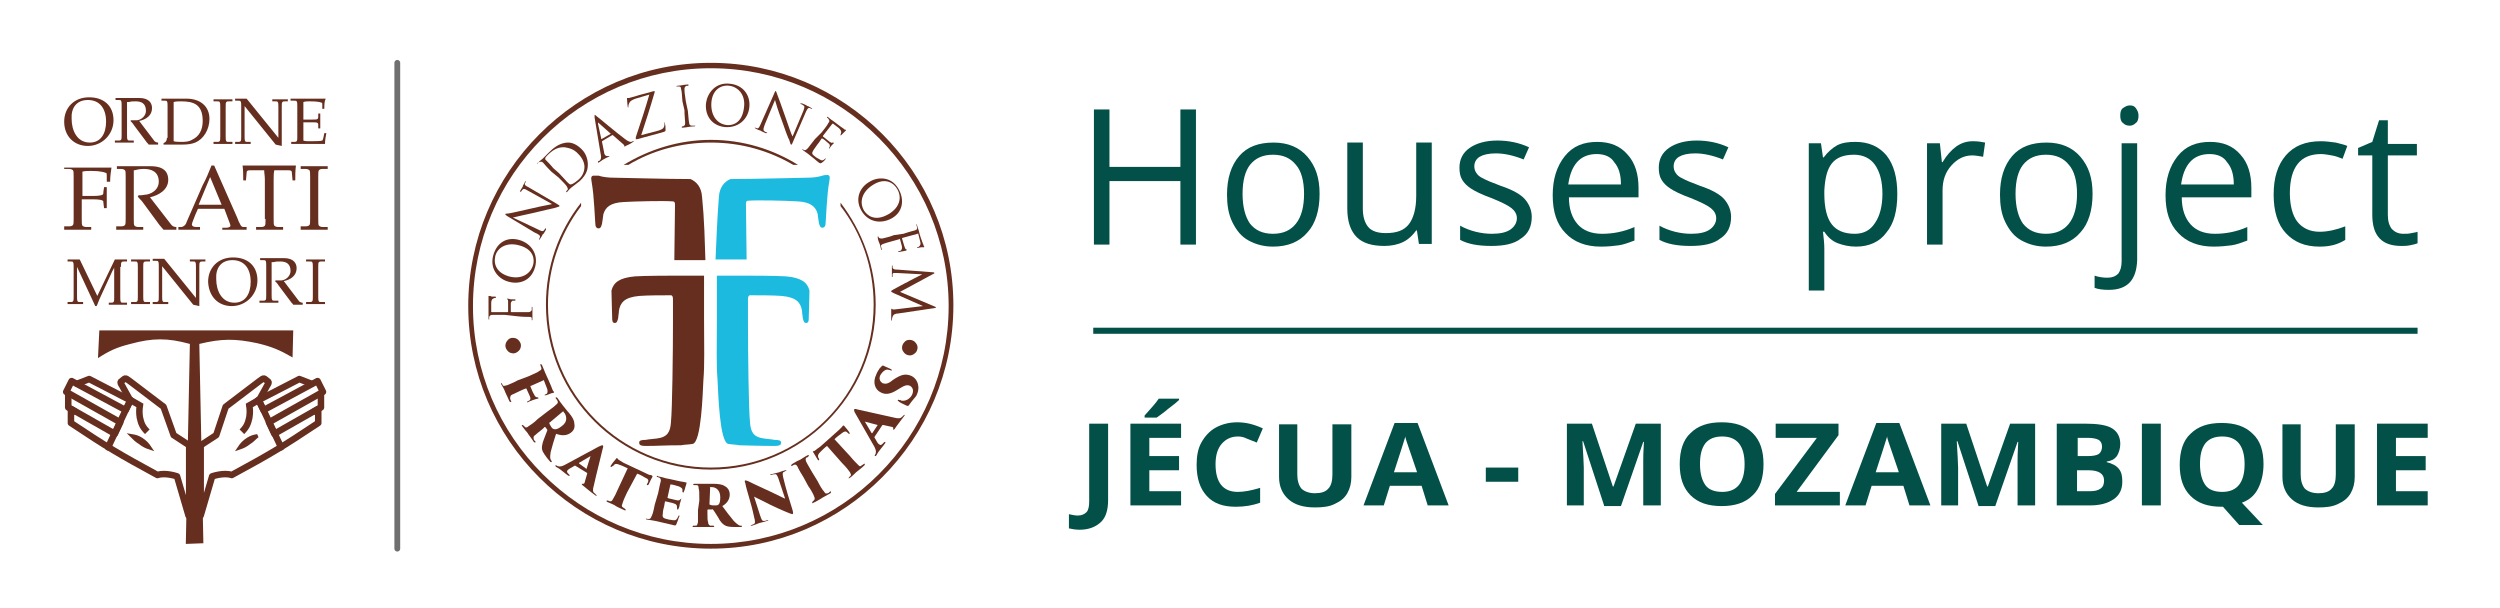 <?xml version="1.0" encoding="UTF-8"?>
<!-- Generator: Adobe Illustrator 28.3.0, SVG Export Plug-In . SVG Version: 6.00 Build 0)  -->
<svg xmlns="http://www.w3.org/2000/svg" xmlns:xlink="http://www.w3.org/1999/xlink" version="1.1" id="Livello_1" x="0px" y="0px" viewBox="0 0 370 90" style="enable-background:new 0 0 370 90;" xml:space="preserve">
<style type="text/css">
	.st0{fill:#025048;}
	.st1{fill:#652E1E;}
	.st2{fill:#1DBADF;}
	.st3{fill:none;stroke:#706F6F;stroke-width:0.858;stroke-linecap:round;stroke-linejoin:round;}
	.st4{fill:none;stroke:#652E1E;stroke-width:0.964;stroke-linecap:round;stroke-linejoin:round;stroke-miterlimit:3.864;}
	.st5{fill:none;stroke:#652E1E;stroke-width:0.964;stroke-miterlimit:3.864;}
	.st6{fill:none;stroke:#652E1E;stroke-width:0.512;stroke-miterlimit:3.864;}
</style>
<g>
	<g>
		<rect x="161.8" y="48.5" class="st0" width="196" height="0.9"></rect>
	</g>
	<g>
		<path class="st0" d="M177,36.2h-2.3v-9.4h-10.5v9.4h-2.3v-20h2.3v8.5h10.5v-8.5h2.3V36.2z"></path>
		<path class="st0" d="M195.3,28.7c0,2.4-0.6,4.4-1.8,5.7c-1.2,1.4-2.9,2.1-5.1,2.1c-1.3,0-2.5-0.3-3.6-0.9s-1.8-1.5-2.4-2.7    s-0.8-2.6-0.8-4.1c0-2.4,0.6-4.3,1.8-5.7c1.2-1.4,2.9-2,5.1-2c2.1,0,3.8,0.7,5,2.1S195.3,26.3,195.3,28.7z M183.9,28.7    c0,1.9,0.4,3.4,1.1,4.4c0.8,1,1.9,1.5,3.4,1.5s2.6-0.5,3.4-1.5s1.2-2.5,1.2-4.4c0-1.9-0.4-3.4-1.2-4.3c-0.8-1-1.9-1.5-3.4-1.5    c-1.5,0-2.6,0.5-3.4,1.5C184.3,25.3,183.9,26.7,183.9,28.7z"></path>
		<path class="st0" d="M201.7,21.2v9.7c0,1.2,0.3,2.1,0.8,2.7s1.4,0.9,2.6,0.9c1.6,0,2.7-0.4,3.4-1.3c0.7-0.9,1.1-2.3,1.1-4.2v-7.9    h2.3v15h-1.9l-0.3-2h-0.1c-0.5,0.7-1.1,1.3-1.9,1.7s-1.8,0.6-2.8,0.6c-1.8,0-3.2-0.4-4.1-1.3c-0.9-0.9-1.4-2.3-1.4-4.2v-9.8H201.7    z"></path>
		<path class="st0" d="M226.7,32.1c0,1.4-0.5,2.5-1.6,3.2c-1,0.8-2.5,1.1-4.4,1.1c-2,0-3.5-0.3-4.6-0.9v-2.1    c0.7,0.4,1.5,0.7,2.3,0.9c0.8,0.2,1.6,0.3,2.4,0.3c1.2,0,2.1-0.2,2.7-0.6c0.6-0.4,1-1,1-1.7c0-0.6-0.3-1.1-0.8-1.5    c-0.5-0.4-1.5-0.9-3-1.5c-1.4-0.5-2.4-1-3-1.4c-0.6-0.4-1-0.8-1.3-1.3s-0.4-1.1-0.4-1.8c0-1.2,0.5-2.2,1.5-2.9    c1-0.7,2.4-1.1,4.1-1.1c1.6,0,3.2,0.3,4.7,1l-0.8,1.8c-1.5-0.6-2.9-0.9-4.1-0.9c-1.1,0-1.9,0.2-2.4,0.5c-0.5,0.3-0.8,0.8-0.8,1.4    c0,0.4,0.1,0.7,0.3,1c0.2,0.3,0.5,0.6,1,0.8c0.5,0.3,1.3,0.6,2.6,1.1c1.8,0.6,3,1.3,3.6,2S226.7,31.1,226.7,32.1z"></path>
		<path class="st0" d="M236.9,36.5c-2.2,0-4-0.7-5.2-2c-1.3-1.3-1.9-3.2-1.9-5.6c0-2.4,0.6-4.3,1.8-5.8s2.8-2.1,4.8-2.1    c1.9,0,3.4,0.6,4.5,1.9c1.1,1.2,1.6,2.9,1.6,4.9v1.4h-10.3c0,1.8,0.5,3.1,1.3,4c0.8,0.9,2,1.4,3.6,1.4c1.6,0,3.2-0.3,4.8-1v2    c-0.8,0.3-1.6,0.6-2.3,0.7S238,36.5,236.9,36.5z M236.3,22.8c-1.2,0-2.2,0.4-2.9,1.2c-0.7,0.8-1.1,1.9-1.3,3.3h7.8    c0-1.4-0.3-2.5-1-3.3C238.4,23.2,237.5,22.8,236.3,22.8z"></path>
		<path class="st0" d="M256.2,32.1c0,1.4-0.5,2.5-1.6,3.2c-1,0.8-2.5,1.1-4.4,1.1c-2,0-3.5-0.3-4.6-0.9v-2.1    c0.7,0.4,1.5,0.7,2.3,0.9c0.8,0.2,1.6,0.3,2.4,0.3c1.2,0,2.1-0.2,2.7-0.6c0.6-0.4,1-1,1-1.7c0-0.6-0.3-1.1-0.8-1.5    c-0.5-0.4-1.5-0.9-3-1.5c-1.4-0.5-2.4-1-3-1.4c-0.6-0.4-1-0.8-1.3-1.3s-0.4-1.1-0.4-1.8c0-1.2,0.5-2.2,1.5-2.9    c1-0.7,2.4-1.1,4.1-1.1c1.6,0,3.2,0.3,4.7,1l-0.8,1.8c-1.5-0.6-2.9-0.9-4.1-0.9c-1.1,0-1.9,0.2-2.4,0.5c-0.5,0.3-0.8,0.8-0.8,1.4    c0,0.4,0.1,0.7,0.3,1c0.2,0.3,0.5,0.6,1,0.8c0.5,0.3,1.3,0.6,2.6,1.1c1.8,0.6,3,1.3,3.6,2S256.2,31.1,256.2,32.1z"></path>
		<path class="st0" d="M274.7,36.5c-1,0-1.9-0.2-2.7-0.5s-1.5-0.9-2-1.7h-0.2c0.1,0.9,0.2,1.7,0.2,2.5v6.2h-2.3V21.2h1.8l0.3,2.1    h0.1c0.6-0.8,1.3-1.4,2-1.8c0.8-0.4,1.7-0.5,2.7-0.5c2,0,3.5,0.7,4.6,2c1.1,1.4,1.6,3.3,1.6,5.7c0,2.5-0.5,4.4-1.6,5.7    C278.2,35.8,276.6,36.5,274.7,36.5z M274.4,22.9c-1.5,0-2.6,0.4-3.3,1.3s-1,2.2-1.1,4v0.5c0,2.1,0.4,3.6,1.1,4.5    c0.7,0.9,1.8,1.4,3.4,1.4c1.3,0,2.3-0.5,3-1.6c0.7-1,1.1-2.5,1.1-4.3c0-1.9-0.4-3.3-1.1-4.3S275.7,22.9,274.4,22.9z"></path>
		<path class="st0" d="M292,20.9c0.7,0,1.3,0.1,1.8,0.2l-0.3,2.1c-0.6-0.1-1.2-0.2-1.6-0.2c-1.2,0-2.2,0.5-3.1,1.5s-1.3,2.2-1.3,3.7    v8h-2.3v-15h1.9l0.3,2.8h0.1c0.6-1,1.2-1.7,2-2.3C290.2,21.2,291,20.9,292,20.9z"></path>
		<path class="st0" d="M309.7,28.7c0,2.4-0.6,4.4-1.8,5.7c-1.2,1.4-2.9,2.1-5.1,2.1c-1.3,0-2.5-0.3-3.6-0.9s-1.8-1.5-2.4-2.7    s-0.8-2.6-0.8-4.1c0-2.4,0.6-4.3,1.8-5.7c1.2-1.4,2.9-2,5.1-2c2.1,0,3.8,0.7,5,2.1S309.7,26.3,309.7,28.7z M298.3,28.7    c0,1.9,0.4,3.4,1.1,4.4c0.8,1,1.9,1.5,3.4,1.5s2.6-0.5,3.4-1.5s1.2-2.5,1.2-4.4c0-1.9-0.4-3.4-1.2-4.3c-0.8-1-1.9-1.5-3.4-1.5    c-1.5,0-2.6,0.5-3.4,1.5C298.7,25.3,298.3,26.7,298.3,28.7z"></path>
		<path class="st0" d="M312.1,42.9c-0.9,0-1.6-0.1-2.1-0.3v-1.8c0.6,0.2,1.2,0.3,1.9,0.3c0.7,0,1.2-0.2,1.6-0.6    c0.3-0.4,0.5-1,0.5-1.8V21.2h2.3v17.3C316.2,41.4,314.9,42.9,312.1,42.9z M313.8,17.1c0-0.5,0.1-0.9,0.4-1.1    c0.3-0.2,0.6-0.4,1-0.4c0.4,0,0.7,0.1,0.9,0.4s0.4,0.6,0.4,1.1c0,0.5-0.1,0.9-0.4,1.1c-0.3,0.3-0.6,0.4-0.9,0.4    c-0.4,0-0.7-0.1-1-0.4C313.9,18,313.8,17.6,313.8,17.1z"></path>
		<path class="st0" d="M327.6,36.5c-2.2,0-4-0.7-5.2-2c-1.3-1.3-1.9-3.2-1.9-5.6c0-2.4,0.6-4.3,1.8-5.8s2.8-2.1,4.8-2.1    c1.9,0,3.4,0.6,4.5,1.9c1.1,1.2,1.6,2.9,1.6,4.9v1.4h-10.3c0,1.8,0.5,3.1,1.3,4c0.8,0.9,2,1.4,3.6,1.4c1.6,0,3.2-0.3,4.8-1v2    c-0.8,0.3-1.6,0.6-2.3,0.7S328.6,36.5,327.6,36.5z M327,22.8c-1.2,0-2.2,0.4-2.9,1.2c-0.7,0.8-1.1,1.9-1.3,3.3h7.8    c0-1.4-0.3-2.5-1-3.3C329.1,23.2,328.2,22.8,327,22.8z"></path>
		<path class="st0" d="M343.3,36.5c-2.2,0-3.8-0.7-5-2c-1.2-1.3-1.8-3.2-1.8-5.7c0-2.5,0.6-4.4,1.8-5.8s2.9-2.1,5.2-2.1    c0.7,0,1.4,0.1,2.2,0.2c0.7,0.2,1.3,0.3,1.7,0.5l-0.7,1.9c-0.5-0.2-1-0.4-1.6-0.5c-0.6-0.1-1.1-0.2-1.6-0.2c-3,0-4.6,1.9-4.6,5.8    c0,1.8,0.4,3.3,1.1,4.2s1.8,1.5,3.3,1.5c1.2,0,2.5-0.3,3.8-0.8v2C346,36.2,344.8,36.5,343.3,36.5z"></path>
		<path class="st0" d="M355.7,34.6c0.4,0,0.8,0,1.2-0.1c0.4-0.1,0.7-0.1,0.9-0.2V36c-0.2,0.1-0.6,0.2-1.1,0.3    c-0.5,0.1-0.9,0.1-1.3,0.1c-2.9,0-4.3-1.5-4.3-4.6V23h-2.1v-1.1l2.1-0.9l1-3.2h1.3v3.5h4.3V23h-4.3v8.8c0,0.9,0.2,1.6,0.6,2.1    C354.4,34.3,354.9,34.6,355.7,34.6z"></path>
	</g>
	<g>
		<path class="st0" d="M159.8,78.4c-0.6,0-1.2-0.1-1.6-0.2v-2.1c0.5,0.1,0.9,0.2,1.3,0.2c0.6,0,1-0.2,1.3-0.5s0.4-0.9,0.4-1.6V62.7    h2.8V74c0,1.4-0.3,2.5-1,3.2C162.2,78,161.1,78.4,159.8,78.4z"></path>
		<path class="st0" d="M174.8,74.8h-7.5V62.7h7.5v2.1h-4.7v2.7h4.4v2.1h-4.4v3.1h4.7V74.8z M169.4,61.7v-0.2c1-1.1,1.7-1.9,2.1-2.5    h3v0.2c-0.3,0.3-0.8,0.7-1.6,1.3c-0.7,0.6-1.3,1-1.7,1.3H169.4z"></path>
		<path class="st0" d="M183.2,64.6c-1,0-1.8,0.4-2.4,1.1s-0.9,1.7-0.9,3c0,2.7,1.1,4.1,3.3,4.1c0.9,0,2-0.2,3.3-0.6v2.2    c-1.1,0.4-2.3,0.6-3.6,0.6c-1.9,0-3.3-0.5-4.3-1.6c-1-1.1-1.5-2.6-1.5-4.6c0-1.3,0.2-2.4,0.7-3.3s1.2-1.7,2.1-2.2    c0.9-0.5,2-0.8,3.2-0.8c1.3,0,2.5,0.3,3.8,0.9l-0.9,2.1c-0.5-0.2-1-0.4-1.5-0.6C184.1,64.7,183.7,64.6,183.2,64.6z"></path>
		<path class="st0" d="M200,62.7v7.9c0,0.9-0.2,1.7-0.6,2.4s-1,1.2-1.9,1.6c-0.8,0.4-1.8,0.5-2.9,0.5c-1.7,0-3-0.4-3.9-1.2    s-1.4-1.9-1.4-3.3v-7.8h2.7v7.4c0,0.9,0.2,1.6,0.6,2.1c0.4,0.4,1.1,0.7,2,0.7c0.9,0,1.6-0.2,2-0.7c0.4-0.4,0.6-1.1,0.6-2.1v-7.4    H200z"></path>
		<path class="st0" d="M211.3,74.8l-0.9-2.9h-4.7l-0.9,2.9h-3l4.6-12.2h3.4l4.6,12.2H211.3z M209.7,69.8c-0.9-2.6-1.4-4.1-1.5-4.4    c-0.1-0.3-0.2-0.6-0.2-0.8c-0.2,0.7-0.8,2.5-1.7,5.3H209.7z"></path>
		<path class="st0" d="M219.9,71.3v-2.1h4.8v2.1H219.9z"></path>
		<path class="st0" d="M237.4,74.8l-3.1-9.5h-0.1c0.1,1.9,0.2,3.2,0.2,3.9v5.6h-2.5V62.7h3.7l3.1,9.3h0.1l3.3-9.3h3.7v12.1h-2.6    v-5.7c0-0.3,0-0.6,0-0.9c0-0.4,0-1.3,0.1-2.8h-0.1l-3.3,9.5H237.4z"></path>
		<path class="st0" d="M261,68.7c0,2-0.5,3.6-1.6,4.6c-1.1,1.1-2.6,1.6-4.6,1.6c-2,0-3.5-0.5-4.6-1.6c-1.1-1.1-1.6-2.6-1.6-4.6    c0-2,0.5-3.6,1.6-4.6c1.1-1.1,2.6-1.6,4.6-1.6c2,0,3.5,0.5,4.6,1.6C260.5,65.2,261,66.7,261,68.7z M251.6,68.7    c0,1.4,0.3,2.4,0.8,3.1s1.4,1,2.5,1c2.2,0,3.3-1.4,3.3-4.1c0-2.7-1.1-4.1-3.3-4.1c-1.1,0-1.9,0.3-2.5,1    C251.8,66.4,251.6,67.4,251.6,68.7z"></path>
		<path class="st0" d="M272.4,74.8h-9.7v-1.7l6.2-8.3h-6.1v-2.1h9.3v1.7l-6.2,8.4h6.4V74.8z"></path>
		<path class="st0" d="M282.6,74.8l-0.9-2.9h-4.7l-0.9,2.9h-3l4.6-12.2h3.4l4.6,12.2H282.6z M281,69.8c-0.9-2.6-1.4-4.1-1.5-4.4    c-0.1-0.3-0.2-0.6-0.2-0.8c-0.2,0.7-0.8,2.5-1.7,5.3H281z"></path>
		<path class="st0" d="M292.8,74.8l-3.1-9.5h-0.1c0.1,1.9,0.2,3.2,0.2,3.9v5.6h-2.5V62.7h3.7l3.1,9.3h0.1l3.3-9.3h3.7v12.1h-2.6    v-5.7c0-0.3,0-0.6,0-0.9c0-0.4,0-1.3,0.1-2.8h-0.1l-3.3,9.5H292.8z"></path>
		<path class="st0" d="M304.6,62.7h4c1.8,0,3.2,0.2,4,0.7c0.8,0.5,1.2,1.3,1.2,2.3c0,0.7-0.2,1.3-0.5,1.8c-0.4,0.5-0.8,0.7-1.5,0.8    v0.1c0.8,0.2,1.4,0.5,1.8,1s0.5,1.1,0.5,1.9c0,1.1-0.4,2-1.3,2.6s-2,0.9-3.5,0.9h-4.9V62.7z M307.4,67.5h1.6    c0.7,0,1.3-0.1,1.6-0.3c0.3-0.2,0.5-0.6,0.5-1.1c0-0.5-0.2-0.8-0.5-1c-0.4-0.2-0.9-0.3-1.7-0.3h-1.4V67.5z M307.4,69.5v3.2h1.8    c0.8,0,1.3-0.1,1.7-0.4c0.4-0.3,0.5-0.7,0.5-1.2c0-1-0.8-1.5-2.3-1.5H307.4z"></path>
		<path class="st0" d="M317,74.8V62.7h2.8v12.1H317z"></path>
		<path class="st0" d="M335,68.7c0,1.4-0.3,2.6-0.8,3.6c-0.5,1-1.3,1.7-2.4,2.1l3.1,3.3h-3.5l-2.4-2.7h-0.2c-2,0-3.5-0.5-4.6-1.6    c-1.1-1.1-1.6-2.6-1.6-4.6c0-2,0.5-3.6,1.6-4.6c1.1-1.1,2.6-1.6,4.6-1.6c2,0,3.5,0.5,4.6,1.6C334.5,65.2,335,66.7,335,68.7z     M325.6,68.7c0,1.4,0.3,2.4,0.8,3.1s1.4,1,2.5,1c2.2,0,3.3-1.4,3.3-4.1c0-2.7-1.1-4.1-3.3-4.1c-1.1,0-1.9,0.3-2.5,1    C325.8,66.4,325.6,67.4,325.6,68.7z"></path>
		<path class="st0" d="M348.5,62.7v7.9c0,0.9-0.2,1.7-0.6,2.4s-1,1.2-1.9,1.6c-0.8,0.4-1.8,0.5-2.9,0.5c-1.7,0-3-0.4-3.9-1.2    s-1.4-1.9-1.4-3.3v-7.8h2.7v7.4c0,0.9,0.2,1.6,0.6,2.1c0.4,0.4,1.1,0.7,2,0.7c0.9,0,1.6-0.2,2-0.7c0.4-0.4,0.6-1.1,0.6-2.1v-7.4    H348.5z"></path>
		<path class="st0" d="M359.3,74.8h-7.5V62.7h7.5v2.1h-4.7v2.7h4.4v2.1h-4.4v3.1h4.7V74.8z"></path>
	</g>
</g>
<g>
	<path class="st1" d="M74.7,46.6c-1.3,0-1.5,0-1.8,0c-0.3,0-0.4,0.1-0.5,0.3c0,0.1,0,0.2,0,0.3c0,0,0,0.1,0,0.1c0,0-0.1,0-0.1-0.1   c0-0.2,0-0.4,0-0.6l0-0.3c0-0.2,0-1.8,0-2c0-0.2,0-0.3,0-0.4c0,0,0-0.1,0-0.1c0,0,0,0,0.1,0c0.1,0,0.2,0,0.4,0.1c0.1,0,0.4,0,0.5,0   c0,0,0.1,0,0.1,0.1c0,0,0,0.1-0.1,0.1c-0.1,0-0.2,0-0.3,0.1c-0.1,0-0.3,0.2-0.3,0.6l0,1.3c0,0,0,0.1,0.1,0.1l2.3,0   c0,0,0.1,0,0.1-0.1l0-1c0-0.1,0-0.3,0-0.4c0-0.2,0-0.3-0.1-0.4c0,0-0.1-0.1-0.1-0.1c0,0,0,0,0.1,0c0,0,0.2,0,0.5,0.1   c0.2,0,0.5,0,0.5,0c0.1,0,0.2,0,0.2,0.1c0,0,0,0.1-0.1,0.1c-0.1,0-0.2,0-0.3,0c-0.1,0-0.3,0.2-0.3,0.4c0,0.2,0,1.1,0,1.2   c0,0,0,0.1,0.1,0.1l0.7,0c0.8,0,1.4,0,1.8,0c0.2,0,0.4-0.1,0.5-0.3c0-0.1,0-0.3,0-0.4c0,0,0-0.1,0-0.1c0,0,0.1,0,0.1,0.1   c0,0.4,0,1,0,1c0,0,0,0.6,0,0.8c0,0.1,0,0.1-0.1,0.1c0,0,0,0,0-0.1c0-0.1,0-0.2,0-0.2c0-0.2-0.2-0.2-0.4-0.2c-0.3,0-1,0-1.8-0.1   L74.7,46.6z"></path>
	<path class="st1" d="M78.9,39.2c0.2-0.7,0.2-2.3-2.1-2.9c-1.9-0.5-3.2,0.4-3.5,1.6c-0.3,1.3,0.3,2.5,2,3   C77.1,41.4,78.5,40.6,78.9,39.2 M73,37.8c0.5-1.8,1.9-2.8,3.8-2.3c1.8,0.5,2.9,2.1,2.4,4c-0.6,2.2-2.5,2.6-3.9,2.2   C74,41.4,72.4,40,73,37.8"></path>
	<path class="st1" d="M79.5,33.9c0.6,0.3,0.8,0.4,1,0.2c0.1-0.1,0.2-0.3,0.2-0.3c0,0,0,0,0.1,0c0,0,0,0.1,0,0.2   c-0.2,0.4-0.4,0.7-0.5,0.7c0,0.1-0.2,0.4-0.4,0.7c0,0.1-0.1,0.1-0.1,0.1c0,0,0,0,0-0.1c0-0.1,0.1-0.2,0.1-0.3   c0.1-0.2-0.1-0.4-0.8-0.7l-4-2.4c-0.3-0.2-0.3-0.2-0.3-0.3c0-0.1,0.3-0.1,0.4-0.1c0.2,0,1.9-0.4,3.7-0.8c1.2-0.3,2.5-0.5,2.8-0.6   l-3.6-2c-0.5-0.3-0.6-0.3-0.8-0.1c-0.1,0.1-0.2,0.3-0.2,0.3c0,0-0.1,0-0.1,0c0,0,0-0.1,0-0.2c0.2-0.3,0.4-0.6,0.4-0.7   c0-0.1,0.2-0.3,0.3-0.6c0-0.1,0.1-0.1,0.1-0.1c0,0,0,0.1,0,0.1c0,0,0,0.1-0.1,0.2c-0.1,0.3,0.1,0.4,0.5,0.6l4.1,2.4   c0.5,0.3,0.5,0.3,0.5,0.4c0,0.1-0.2,0.1-0.8,0.3c-0.1,0-1.7,0.4-3,0.7c-1.4,0.3-2.7,0.6-3.1,0.7L79.5,33.9z"></path>
	<path class="st1" d="M82.7,25.6c0.6,0.6,1.1,1.2,1.2,1.3c0.1,0.1,0.4,0.4,0.5,0.4c0.2,0,0.5-0.1,1.2-0.7c0.6-0.5,0.9-1.2,0.9-1.9   c0-0.6-0.3-1.3-0.9-1.9c-0.7-0.8-1.5-0.9-2-1c-1.1-0.1-1.9,0.5-2.6,1.2c-0.1,0.1-0.3,0.3-0.3,0.4c0,0.1,0,0.1,0,0.2   c0.2,0.2,0.8,0.8,1.2,1.3L82.7,25.6z M81.6,25.4c-0.9-0.9-1-1.1-1.2-1.3c-0.2-0.2-0.3-0.2-0.6-0.1c-0.1,0-0.2,0.1-0.2,0.2   c0,0-0.1,0-0.1,0c0,0,0-0.1,0.1-0.1c0.3-0.3,0.7-0.6,0.7-0.6c0.1-0.1,0.4-0.4,0.8-0.8c0.6-0.6,1.6-1.6,3-1.6c0.6,0,1.3,0.3,2,1   c0.7,0.7,0.9,1.6,0.9,2.3c0,0.5-0.1,1.4-1.2,2.4c-0.3,0.2-0.6,0.5-0.9,0.7c-0.3,0.2-0.5,0.4-0.5,0.4c0,0-0.1,0.1-0.2,0.2   c-0.1,0.1-0.2,0.3-0.3,0.3c-0.1,0.1-0.1,0.1-0.1,0c0,0,0,0,0-0.1c0.1-0.1,0.1-0.1,0.2-0.2c0.1-0.1,0-0.3-0.1-0.5   c-0.2-0.3-0.6-0.7-1.2-1.3L81.6,25.4z"></path>
	<path class="st1" d="M90.4,19.8C90.4,19.8,90.4,19.8,90.4,19.8l-1.8-1.6c-0.1-0.1-0.1-0.1-0.1,0.1l0.5,2.3c0,0,0,0.1,0,0L90.4,19.8   z M88,17.4c0-0.3,0-0.3,0-0.4c0,0,0.1,0,0.3,0.2c0.3,0.2,3,2.5,4.1,3.3C93,21,93.3,21,93.4,21c0.1,0,0.2-0.1,0.3-0.1   c0,0,0.1,0,0.1,0c0,0,0,0.1-0.1,0.1c-0.1,0.1-0.6,0.4-1.1,0.6c-0.1,0.1-0.2,0.1-0.2,0.1c0,0,0-0.1,0-0.1c0,0,0-0.1-0.1-0.2L90.7,20   c0,0-0.1,0-0.1,0l-1.5,0.9c0,0,0,0.1,0,0.1l0.3,1.5c0,0.2,0.1,0.4,0.2,0.5c0.1,0.1,0.3,0.1,0.4,0.1l0.1,0c0,0,0.1,0,0.1,0   c0,0,0,0.1-0.1,0.1c-0.2,0.1-0.5,0.2-0.6,0.3c-0.1,0-0.5,0.3-0.8,0.5c-0.1,0.1-0.1,0.1-0.2,0c0,0,0-0.1,0-0.1c0,0,0.1-0.1,0.2-0.1   c0.3-0.2,0.3-0.6,0.2-1L88,17.4z"></path>
	<path class="st1" d="M97.2,19.4c0.8-0.2,1-0.4,1.1-0.7c0-0.1,0.1-0.4,0-0.5c0-0.1,0-0.1,0-0.1c0,0,0.1,0,0.1,0.2   c0.1,0.2,0.1,0.7,0.1,0.9c0,0.2,0,0.2-0.2,0.3c-1.3,0.4-2.6,0.7-4,1.1c-0.1,0-0.1,0-0.2,0c0,0,0-0.1,0-0.3c0.7-2.1,1.4-4.2,2-6.3   l-1.7,0.5c-0.4,0.1-0.9,0.3-1.1,0.5c-0.2,0.2-0.3,0.6-0.3,0.7c0,0.1,0,0.2,0,0.2c0,0-0.1,0-0.1-0.1c0-0.1-0.1-0.8-0.1-1.1   c0-0.1,0-0.2,0-0.2c0.1,0,0.1,0,0.3,0c0.8-0.2,1.1-0.3,1.4-0.4l2.2-0.6c0.1,0,0.2,0,0.2,0c0,0,0,0,0,0.1c-0.6,2.1-1.3,4.3-2,6.4   L97.2,19.4z"></path>
	<path class="st1" d="M101.8,16.4c0.1,0.8,0.1,1.4,0.2,1.8c0,0.2,0.1,0.4,0.4,0.4c0.1,0,0.3,0,0.4,0c0,0,0.1,0,0.1,0   c0,0,0,0.1-0.1,0.1c-0.4,0-1,0.1-1,0.1c0,0-0.5,0.1-0.8,0.1c-0.1,0-0.1,0-0.1-0.1c0,0,0-0.1,0.1-0.1c0.1,0,0.2,0,0.2-0.1   c0.2,0,0.2-0.2,0.2-0.5c0-0.3-0.1-1-0.1-1.8L101,15c-0.1-1.3-0.1-1.5-0.2-1.8c0-0.3-0.1-0.4-0.3-0.4c-0.1,0-0.2,0-0.3,0   c0,0-0.1,0-0.1,0c0,0,0-0.1,0.1-0.1c0.3,0,0.8-0.1,0.8-0.1c0,0,0.5-0.1,0.8-0.1c0.1,0,0.1,0,0.1,0.1c0,0,0,0.1-0.1,0.1   c-0.1,0-0.1,0-0.2,0c-0.2,0.1-0.3,0.2-0.3,0.5c0,0.3,0,0.5,0.2,1.8L101.8,16.4z"></path>
	<path class="st1" d="M107.5,18.5c0.7,0.1,2.3-0.1,2.6-2.5c0.3-1.9-0.8-3.1-2.1-3.3c-1.3-0.2-2.5,0.6-2.7,2.3   C105.1,16.9,106,18.3,107.5,18.5 M108.1,12.4c1.8,0.2,3,1.6,2.8,3.5c-0.2,1.8-1.7,3.1-3.7,2.9c-2.2-0.3-2.9-2.1-2.7-3.6   C104.7,13.8,105.9,12.1,108.1,12.4"></path>
	<path class="st1" d="M113.2,18.4c-0.2,0.6-0.3,0.8-0.1,1c0.1,0.1,0.3,0.2,0.4,0.2c0,0,0.1,0,0,0.1c0,0-0.1,0-0.2,0   c-0.4-0.2-0.7-0.3-0.8-0.4c-0.1,0-0.4-0.1-0.7-0.3c-0.1,0-0.1-0.1-0.1-0.1c0,0,0,0,0.1,0c0.1,0,0.2,0.1,0.3,0.1   c0.2,0,0.3-0.2,0.6-0.9l1.9-4.3c0.1-0.3,0.2-0.4,0.2-0.3c0.1,0,0.1,0.2,0.2,0.4c0.1,0.2,0.7,1.9,1.3,3.6c0.4,1.1,0.8,2.4,1,2.7   l1.6-3.8c0.2-0.5,0.2-0.7,0-0.8c-0.1-0.1-0.3-0.2-0.4-0.2c-0.1,0-0.1,0,0-0.1c0,0,0.1,0,0.2,0c0.3,0.1,0.7,0.3,0.8,0.4   c0.1,0,0.3,0.1,0.6,0.3c0.1,0,0.1,0.1,0.1,0.1c0,0-0.1,0-0.1,0c0,0-0.1,0-0.2-0.1c-0.3-0.1-0.4,0.1-0.6,0.5l-1.9,4.4   c-0.2,0.5-0.2,0.5-0.3,0.5c-0.1,0-0.1-0.1-0.3-0.7c-0.1-0.1-0.7-1.7-1.1-2.9c-0.5-1.3-0.9-2.6-1-3L113.2,18.4z"></path>
	<path class="st1" d="M121.6,19.6c0.8-1,0.9-1.2,1-1.4c0.2-0.2,0.2-0.4,0-0.6c0-0.1-0.1-0.1-0.2-0.2c0,0,0-0.1,0-0.1   c0,0,0.1,0,0.1,0c0.1,0.1,0.3,0.2,0.5,0.4l0.3,0.2c0,0,1.3,1,1.5,1.1c0.1,0.1,0.2,0.2,0.3,0.2c0,0,0.1,0,0.1,0c0,0,0,0,0,0.1   c0,0-0.1,0.1-0.3,0.3c-0.1,0.1-0.3,0.3-0.4,0.4c0,0-0.1,0.1-0.1,0c0,0,0-0.1,0-0.1c0,0,0.1-0.2,0.1-0.3c0-0.1,0-0.3-0.3-0.6   c-0.1-0.1-0.8-0.6-0.9-0.7c0,0-0.1,0-0.1,0l-1.4,1.8c0,0,0,0.1,0,0.1c0.1,0.1,0.9,0.7,1,0.8c0.2,0.1,0.3,0.2,0.4,0.1   c0.1,0,0.1,0,0.2,0c0,0,0,0,0,0.1c0,0-0.1,0.1-0.3,0.3c-0.1,0.1-0.3,0.4-0.3,0.4c0,0.1-0.1,0.1-0.1,0.1c0,0,0-0.1,0-0.1   c0-0.1,0.1-0.1,0.1-0.2c0-0.1,0.1-0.3-0.2-0.5c-0.2-0.2-0.8-0.7-0.9-0.7c0,0-0.1,0-0.1,0l-0.4,0.6c-0.2,0.2-0.7,1-0.8,1.1   c-0.3,0.5-0.3,0.6,0.4,1.1c0.2,0.1,0.5,0.3,0.7,0.4c0.2,0.1,0.4,0,0.6-0.2c0.1-0.1,0.1-0.1,0.1-0.1c0,0,0,0.1,0,0.1   c0,0.1-0.4,0.5-0.6,0.6c-0.2,0.1-0.2,0.1-0.5-0.1c-0.5-0.4-0.8-0.7-1.1-0.9c-0.2-0.2-0.4-0.3-0.5-0.4c0,0-0.1-0.1-0.3-0.2   c-0.1-0.1-0.3-0.2-0.4-0.3c-0.1-0.1-0.1-0.1-0.1-0.1c0,0,0,0,0.1,0c0.1,0,0.1,0.1,0.2,0.1c0.1,0.1,0.3,0,0.5-0.2   c0.2-0.2,0.6-0.8,1.1-1.4L121.6,19.6z"></path>
	<path class="st1" d="M127.9,31.2c0.4,0.6,1.5,1.7,3.6,0.5c1.7-1,2-2.5,1.3-3.7c-0.7-1.2-2-1.6-3.5-0.7   C127.6,28.3,127.1,29.9,127.9,31.2 M133,28c0.9,1.6,0.6,3.4-1,4.3c-1.6,0.9-3.5,0.6-4.5-1.1c-1.1-1.9-0.1-3.6,1.2-4.3   C129.8,26.2,131.9,26,133,28"></path>
	<path class="st1" d="M133.7,34.6c1.2-0.4,1.4-0.4,1.7-0.5c0.3-0.1,0.4-0.2,0.3-0.5c0-0.1,0-0.2-0.1-0.3c0,0,0-0.1,0-0.1   c0,0,0.1,0,0.1,0.1c0.1,0.2,0.1,0.4,0.2,0.6l0.1,0.3c0,0.2,0.5,1.7,0.6,1.9c0.1,0.1,0.1,0.3,0.1,0.3c0,0,0.1,0.1,0.1,0.1   c0,0,0,0.1-0.1,0.1c-0.1,0-0.2,0-0.4,0c-0.1,0-0.4,0.1-0.5,0.1c0,0-0.1,0-0.1,0c0,0,0-0.1,0.1-0.1c0.1,0,0.2-0.1,0.3-0.2   c0.1-0.1,0.2-0.3,0.1-0.6l-0.3-1.2c0,0,0-0.1-0.1,0l-2.2,0.6c0,0-0.1,0-0.1,0.1l0.3,1c0,0.1,0.1,0.2,0.1,0.3   c0.1,0.2,0.1,0.3,0.2,0.3c0,0,0.1,0,0.1,0.1c0,0,0,0-0.1,0.1c0,0-0.2,0-0.5,0.1c-0.2,0-0.5,0.1-0.5,0.1c-0.1,0-0.1,0-0.2,0   c0,0,0-0.1,0.1-0.1c0.1,0,0.2-0.1,0.3-0.1c0.1-0.1,0.2-0.2,0.2-0.5c0-0.2-0.3-1.1-0.3-1.2c0,0,0-0.1-0.1,0l-0.7,0.2   c-0.8,0.2-1.4,0.4-1.7,0.5c-0.2,0.1-0.4,0.2-0.3,0.4c0,0.1,0.1,0.3,0.1,0.4c0,0,0,0.1,0,0.1c0,0-0.1,0-0.1-0.1   c-0.1-0.4-0.2-0.9-0.3-1c0,0-0.2-0.5-0.2-0.8c0-0.1,0-0.1,0-0.1c0,0,0.1,0,0.1,0c0,0.1,0.1,0.2,0.1,0.2c0.1,0.1,0.3,0.1,0.5,0.1   c0.3-0.1,1-0.2,1.7-0.5L133.7,34.6z"></path>
	<path class="st1" d="M132.9,46.4c-0.3,0-0.7,0.1-0.8,0.5c-0.1,0.2-0.1,0.5-0.1,0.5c0,0,0,0.1,0,0.1c0,0-0.1-0.1-0.1-0.2   c0-0.2,0-1.1,0-1.4c0-0.2,0-0.2,0.1-0.2c0,0,0.1,0,0.1,0.1c0,0,0.1,0,0.3,0l4.2-0.5l0,0l-4.3-1.9c-0.4-0.2-0.4-0.2-0.4-0.3   c0-0.1,0.1-0.1,0.4-0.3c0.4-0.2,1.8-1,1.9-1c0.1-0.1,2.1-1.1,2.3-1.2l0,0l-3.8-0.2c-0.1,0-0.3,0-0.4,0c-0.1,0-0.2,0.1-0.2,0.2   c0,0.1,0,0.3,0,0.3c0,0,0,0.1,0,0.1c-0.1,0-0.1,0-0.1-0.1c0-0.3,0-0.7,0-0.8c0-0.1,0-0.5,0-0.7c0-0.1,0-0.1,0.1-0.1c0,0,0,0,0,0.1   c0,0.1,0,0.1,0,0.2c0.1,0.3,0.4,0.3,0.7,0.3l5.3,0.4c0.1,0,0.1,0,0.2,0.1c0,0,0,0.1-0.1,0.1l-5,2.7l5.2,2.2c0.1,0,0.1,0.1,0.1,0.1   c0,0.1-0.1,0.1-0.2,0.1L132.9,46.4z"></path>
	<path class="st1" d="M75.9,50c0.3,0,0.6,0.1,0.8,0.3c0.2,0.2,0.4,0.5,0.4,0.8c0,0.3-0.1,0.6-0.3,0.8c-0.2,0.2-0.5,0.4-0.8,0.4   c-0.3,0-0.6-0.1-0.8-0.3c-0.2-0.2-0.4-0.5-0.4-0.8c0-0.3,0.1-0.6,0.3-0.8C75.3,50.1,75.6,50,75.9,50"></path>
	<path class="st1" d="M134.6,50.3c0.3,0,0.6,0.1,0.8,0.3c0.2,0.2,0.4,0.5,0.4,0.8c0,0.3-0.1,0.6-0.3,0.8c-0.2,0.2-0.5,0.4-0.8,0.4   c-0.3,0-0.6-0.1-0.8-0.3c-0.2-0.2-0.4-0.5-0.4-0.8c0-0.3,0.1-0.6,0.3-0.8C134,50.4,134.3,50.3,134.6,50.3"></path>
	<path class="st1" d="M105.2,10.1C85.8,10.1,70,25.9,70,45.3s15.8,35.2,35.2,35.2c19.4,0,35.2-15.8,35.2-35.2S124.6,10.1,105.2,10.1    M105.2,81.2c-19.8,0-35.9-16.1-35.9-35.9S85.4,9.3,105.2,9.3s35.9,16.1,35.9,35.9S125,81.2,105.2,81.2"></path>
	<path class="st1" d="M105.2,21.1c4.5,0,8.6,1.2,12.2,3.3c0.2,0,0.5,0,0.7,0c-3.7-2.3-8.1-3.7-12.9-3.7c-4.7,0-9.1,1.4-12.9,3.7   c0.2,0,0.4,0,0.7,0C96.5,22.3,100.7,21.1,105.2,21.1"></path>
	<path class="st1" d="M124.4,30c0,0.2,0,0.3,0,0.5c3.1,4,4.9,9.1,4.9,14.6c0,13.3-10.8,24.1-24.1,24.1c-13.3,0-24.1-10.8-24.1-24.1   c0-5.5,1.8-10.5,4.9-14.6c0-0.2,0-0.3,0-0.5c-3.3,4.2-5.2,9.4-5.2,15.1c0,13.5,11,24.4,24.4,24.4s24.4-11,24.4-24.4   C129.6,39.4,127.6,34.2,124.4,30"></path>
	<path class="st2" d="M106.4,29.1c0.1-1.4,0.8-2.2,1.7-2.6c3.5,0,10.7-0.2,11.3-0.2c0.9,0,1.7-0.1,2.3-0.3c0.3-0.1,0.6-0.1,0.8-0.1   c0.2,0,0.3,0.2,0.3,0.4c0,0.3-0.2,1.2-0.3,2.3c-0.1,1-0.2,2.5-0.3,4.3c0,0.6-0.2,0.8-0.5,0.8c-0.3,0-0.4-0.3-0.5-0.7   c-0.1-0.5-0.1-0.8-0.2-1.4c-0.3-1-1-1.7-3-1.8c-1.7-0.1-5.8-0.2-7.2-0.1c-0.3,0-0.4,0.1-0.4,0.5l0.1,8.2l-4.6,0   C106.2,31.2,106.3,30.6,106.4,29.1"></path>
	<path class="st2" d="M107.8,65.7c-1.3-0.2-1.5-7.5-1.6-9.4c-0.2-2.5-0.1-4.7-0.1-9.2l0-6.3l4.8,0c0,0,3.9,0,5.4,0.1   c2.3,0.2,3.2,0.9,3.5,2.1c0,0,0,0.1,0,0.1c0,1-0.1,3.3-0.1,3.8c0,0.5,0,0.9-0.4,0.9c-0.3,0-0.4-0.3-0.5-0.8c0-0.3-0.1-0.6-0.1-1   c-0.2-1.2-0.8-2-3-2.2c-1.3-0.1-3.4-0.1-4.7-0.1c-0.2,0-0.3,0.2-0.3,0.6l0,3.4c0,4.3,0.1,12.9,0.3,14.8c0.1,1.3,0.4,2.2,2.1,2.4   c0.6,0.1,1.1,0.1,1.5,0.2c0.7,0,1,0.1,1,0.4c0,0.3-0.1,0.5-1,0.5c-2,0-5.1-0.1-5.2-0.1C109.1,65.8,108.3,65.8,107.8,65.7"></path>
	<path class="st1" d="M103.9,29.1c-0.1-1.4-0.8-2.2-1.7-2.6c-3.5,0-10.7-0.2-11.3-0.2c-0.9,0-1.7-0.1-2.3-0.3C88.3,26,88,26,87.8,26   c-0.2,0-0.3,0.2-0.3,0.4c0,0.3,0.2,1.2,0.3,2.3c0.1,1,0.2,2.5,0.3,4.3c0,0.6,0.2,0.8,0.5,0.8c0.3,0,0.4-0.3,0.5-0.7   c0.1-0.5,0.1-0.8,0.2-1.4c0.3-1,1-1.7,3-1.8c1.7-0.1,5.8-0.2,7.2-0.1c0.3,0,0.4,0.1,0.4,0.5l-0.1,8.2l4.6,0   C104.2,31.2,104,30.6,103.9,29.1"></path>
	<path class="st1" d="M102.5,65.7c1.3-0.2,1.5-7.5,1.6-9.4c0.2-2.5,0.1-4.7,0.1-9.2l0-6.3l-4.8,0c0,0-3.9,0-5.4,0.1   c-2.3,0.2-3.2,0.9-3.5,2.1c0,0,0,0.1,0,0.1c0,1,0.1,3.3,0.1,3.8c0,0.5,0,0.9,0.4,0.9c0.3,0,0.4-0.3,0.5-0.8c0-0.3,0.1-0.6,0.1-1   c0.2-1.2,0.8-2,3-2.2c1.3-0.1,3.4-0.1,4.7-0.1c0.2,0,0.3,0.2,0.3,0.6l0,3.4c0,4.3-0.1,12.9-0.3,14.8c-0.1,1.3-0.4,2.2-2.1,2.4   C96.5,65,96,65,95.6,65.1c-0.7,0-1,0.1-1,0.4c0,0.3,0.1,0.5,1,0.5c2,0,2.6-0.1,5.1-0.1c0,0,0.1,0,0.1,0   C101.2,65.8,102,65.8,102.5,65.7"></path>
	<path class="st1" d="M78.2,55.7c1.3-0.6,1.4-0.6,1.6-0.8c0.3-0.1,0.4-0.3,0.3-0.5c0-0.1-0.1-0.2-0.1-0.3c0-0.1-0.1-0.2,0-0.2   c0.1,0,0.1,0,0.2,0.1c0.2,0.5,0.4,0.9,0.5,1.2c0.1,0.2,1,2.2,1,2.3c0.1,0.2,0.1,0.3,0.2,0.4c0,0,0.1,0.1,0.1,0.1c0,0,0,0.1,0,0.1   c-0.1,0-0.2,0.1-0.4,0.1c-0.2,0.1-0.5,0.2-0.8,0.3c-0.1,0-0.1,0-0.2,0c0-0.1,0-0.1,0.1-0.1c0.1-0.1,0.1-0.1,0.2-0.1   c0.1-0.1,0.2-0.3,0.1-0.7c-0.1-0.3-0.4-1-0.5-1.3c0,0-0.1-0.1-0.1,0l-1.8,0.8c-0.1,0-0.1,0-0.1,0.1c0.1,0.2,0.3,0.8,0.5,1.1   c0.2,0.4,0.3,0.5,0.5,0.5c0.1,0,0.1,0,0.2,0.1c0,0,0,0.1-0.1,0.1c-0.1,0-0.4,0.1-0.7,0.2c-0.2,0.1-0.6,0.2-0.7,0.3   c-0.1,0-0.2,0.1-0.2,0c0,0,0-0.1,0.1-0.1c0.1,0,0.1-0.1,0.2-0.1c0.2-0.1,0.3-0.3,0.1-0.7c-0.1-0.2-0.4-0.9-0.5-1.1c0,0-0.1,0-0.1,0   l-0.5,0.2c-0.7,0.3-1.2,0.6-1.5,0.7c-0.2,0.1-0.3,0.2-0.3,0.6c0,0.1,0.1,0.2,0.1,0.3c0.1,0.1,0.1,0.2,0,0.2c0,0-0.1,0-0.2-0.1   c-0.2-0.4-0.2-0.5-0.6-1.3c-0.2-0.6-0.5-1-0.6-1.2c-0.1-0.1,0-0.2,0-0.2c0,0,0.1,0,0.1,0.1c0,0.1,0.1,0.1,0.1,0.2   c0.1,0.2,0.3,0.1,0.7,0c0.4-0.2,0.8-0.3,1.5-0.7L78.2,55.7z"></path>
	<path class="st1" d="M81.4,62.5c-0.1,0-0.1,0.1-0.1,0.1c0,0.2,0.2,0.4,0.3,0.6c0.1,0.2,0.3,0.3,0.4,0.3c0.2,0.1,0.6,0,1.1-0.4   c1-0.7,0.7-1.5,0.5-1.9c-0.1-0.1-0.2-0.2-0.2-0.3c0,0-0.1,0-0.1,0L81.4,62.5z M80.9,61c1.1-0.8,1.2-0.9,1.4-1.1   c0.3-0.2,0.3-0.4,0.2-0.6c-0.1-0.1-0.1-0.2-0.2-0.3c-0.1-0.1-0.1-0.1,0-0.2c0,0,0.1,0,0.2,0.1c0.2,0.3,0.7,1,0.8,1.1   c0.1,0.1,0.6,0.8,0.9,1.1c0.5,0.6,0.8,1.1,0.8,1.6c0.1,0.5,0,1-0.6,1.4c-0.6,0.4-1.3,0.4-2.1,0.1c-0.3,0.9-0.6,1.9-0.8,2.7   c-0.1,0.7-0.1,0.9,0,1.1c0,0.1,0.1,0.1,0.1,0.2c0.1,0.1,0.1,0.1,0,0.2c-0.1,0-0.1,0-0.2-0.1l-0.5-0.6c-0.5-0.7-0.7-1-0.7-1.4   c0-0.3,0.1-0.8,0.3-1.3c0.3-0.7,0.4-1.1,0.5-1.3c0,0,0-0.1,0-0.1l-0.3-0.4c0,0-0.1,0-0.1,0l-0.3,0.3c-0.5,0.4-0.9,0.7-1.1,0.9   c-0.2,0.1-0.3,0.3-0.2,0.6c0,0.1,0.1,0.2,0.2,0.3c0.1,0.1,0.1,0.1,0,0.2c0,0-0.1,0-0.2-0.1c-0.3-0.5-0.9-1.2-0.9-1.3   c-0.1-0.1-0.6-0.7-0.8-1c-0.1-0.1-0.1-0.2,0-0.2c0,0,0.1,0,0.2,0.1c0.1,0.1,0.1,0.1,0.2,0.2c0.1,0.1,0.3,0.1,0.5-0.1   c0.3-0.2,0.8-0.5,1.4-1.1L80.9,61z"></path>
	<path class="st1" d="M86.8,69.4C86.9,69.5,86.9,69.4,86.8,69.4l0.6-1.9c0-0.1,0-0.1,0,0l-1.7,1c0,0,0,0,0,0.1L86.8,69.4z    M85.1,68.9C85,68.9,85,68.9,85.1,68.9l-0.7,0.4c-0.2,0.1-0.4,0.3-0.4,0.3c-0.1,0.1-0.1,0.2,0,0.4c0.1,0.1,0.2,0.2,0.2,0.2   c0.1,0.1,0.1,0.1,0.1,0.2c0,0.1-0.1,0-0.2,0c-0.3-0.2-0.5-0.4-0.9-0.7c-0.1-0.1-0.5-0.4-0.9-0.6c-0.1-0.1-0.1-0.1-0.1-0.2   c0-0.1,0.1,0,0.2,0c0.1,0.1,0.2,0.1,0.2,0.1c0.3,0.1,0.6,0,1-0.2l5-2.7c0.4-0.2,0.5-0.2,0.6-0.2c0.1,0.1,0.1,0.2,0,0.5   c-0.1,0.5-1,4-1.3,5.4c-0.2,0.7-0.2,1,0.1,1.2c0.1,0.1,0.1,0.1,0.2,0.2c0.1,0.1,0.1,0.1,0.1,0.2c0,0-0.1,0-0.2-0.1   c-0.7-0.5-1.4-1.1-1.9-1.5c-0.1-0.1-0.1-0.1-0.1-0.2c0,0,0.1,0,0.2,0c0.1,0,0.1,0,0.2-0.1l0.4-1.4c0,0,0-0.1,0-0.1L85.1,68.9z"></path>
	<path class="st1" d="M92.8,72.9c-0.3,0.6-0.6,1.3-0.7,1.7c-0.1,0.2-0.1,0.4,0.1,0.5c0.1,0.1,0.2,0.1,0.3,0.2   c0.1,0.1,0.1,0.1,0.1,0.2c0,0-0.1,0.1-0.2,0c-0.5-0.2-1.3-0.6-1.4-0.7c-0.1-0.1-0.9-0.4-1.1-0.5c-0.1-0.1-0.2-0.1-0.1-0.2   c0-0.1,0.1,0,0.2,0c0.1,0,0.2,0.1,0.3,0.1c0.2,0,0.3-0.1,0.4-0.3c0.2-0.3,0.5-0.9,0.8-1.6l1.4-3c-0.3-0.1-0.8-0.4-1.2-0.5   c-0.4-0.2-0.7-0.2-0.9,0.1c-0.1,0.1-0.1,0.1-0.2,0.1c0,0.1-0.1,0.1-0.2,0.1c-0.1,0,0-0.1,0-0.2c0.2-0.3,0.5-0.7,0.7-0.9   c0.1-0.1,0.1-0.2,0.2-0.2c0.1,0,0.1,0.1,0.2,0.2c0.1,0.1,0.5,0.3,0.8,0.5l3.4,1.6c0.2,0.1,0.4,0.2,0.5,0.2c0.1,0,0.2,0,0.3,0.1   c0.1,0,0.1,0.1,0,0.3c-0.1,0.1-0.4,0.8-0.5,1c-0.1,0.1-0.1,0.1-0.2,0.1c-0.1,0-0.1-0.1,0-0.2c0-0.1,0-0.1,0.1-0.2   c0.1-0.3,0.1-0.5-0.4-0.7c-0.2-0.1-0.6-0.4-1.2-0.6L92.8,72.9z"></path>
	<path class="st1" d="M97.4,73c0.3-1.4,0.3-1.5,0.4-1.8c0-0.2,0-0.4-0.2-0.5c-0.1,0-0.2-0.1-0.3-0.1c-0.1,0-0.1-0.1-0.1-0.1   c0-0.1,0.1-0.1,0.2,0c0.5,0.1,0.9,0.2,1.2,0.3c0.2,0,2.2,0.5,2.4,0.5c0.2,0,0.4,0.1,0.5,0.1c0.1,0,0.1,0,0.1,0c0,0,0,0,0,0.1   c0,0,0,0.1-0.1,0.4c-0.1,0.2-0.1,0.5-0.3,0.9c0,0.1-0.1,0.1-0.1,0.1c0,0-0.1-0.1-0.1-0.1c0-0.1,0-0.2,0-0.3c0-0.2-0.1-0.3-0.5-0.5   c-0.3-0.1-1-0.3-1.2-0.3c-0.1,0-0.1,0-0.1,0.1l-0.4,1.8c0,0.1,0,0.1,0,0.1c0.2,0.1,0.9,0.2,1.2,0.3c0.4,0.1,0.5,0.1,0.7-0.1   c0.1-0.1,0.1-0.1,0.1-0.1c0.1,0,0,0.1,0,0.1c0,0.1-0.1,0.4-0.2,0.7c0,0.2-0.1,0.6-0.2,0.7c0,0.1-0.1,0.2-0.1,0.1   c-0.1,0-0.1-0.1-0.1-0.2c0-0.1,0-0.1,0-0.2c0-0.2-0.1-0.4-0.5-0.5c-0.2-0.1-0.9-0.2-1.2-0.3c0,0-0.1,0-0.1,0.1l-0.1,0.6   c-0.1,0.3-0.2,0.8-0.2,1.1c-0.1,0.6,0,0.7,0.9,0.9c0.2,0,0.5,0.1,0.8,0.1c0.3,0,0.4-0.2,0.6-0.6c0-0.1,0.1-0.1,0.1-0.1   c0.1,0,0.1,0.1,0,0.2c-0.1,0.3-0.3,0.9-0.4,1.1c-0.1,0.2-0.2,0.2-0.5,0.1c-1.2-0.3-1.8-0.4-2.6-0.6c-0.4-0.1-0.7-0.1-1.2-0.2   c-0.2,0-0.2-0.1-0.2-0.1c0,0,0.1-0.1,0.2,0c0.1,0,0.2,0,0.3,0c0.2,0,0.3-0.3,0.5-0.8c0.1-0.3,0.2-0.8,0.3-1.3L97.4,73z"></path>
	<path class="st1" d="M105,74.6c0,0.1,0,0.1,0.1,0.1c0.2,0.1,0.4,0.1,0.7,0.1c0.2,0,0.4,0,0.5-0.1c0.2-0.1,0.3-0.5,0.3-1.1   c0-1.2-0.8-1.5-1.2-1.5c-0.1,0-0.3,0-0.3,0c0,0-0.1,0,0,0.1L105,74.6z M103.5,74.1c0-1.3,0-1.5-0.1-1.8c0-0.4-0.1-0.5-0.3-0.5   c-0.1,0-0.3,0-0.3,0c-0.1,0-0.2,0-0.2-0.1c0-0.1,0.1-0.1,0.2-0.1c0.4,0,1.2,0,1.3,0c0.2,0,1,0,1.4,0c0.8,0,1.4,0.1,1.7,0.3   c0.4,0.2,0.8,0.6,0.8,1.3c0,0.7-0.4,1.3-1.1,1.7c0.5,0.7,1.2,1.6,1.7,2.2c0.5,0.5,0.7,0.6,0.9,0.7c0.1,0,0.1,0,0.2,0   c0.1,0,0.1,0,0.1,0.1c0,0.1-0.1,0.1-0.2,0.1l-0.8,0c-0.9,0-1.3-0.1-1.6-0.3c-0.3-0.2-0.6-0.5-0.9-1.1c-0.4-0.6-0.6-1-0.8-1.2   c0,0-0.1-0.1-0.1,0l-0.6,0c0,0-0.1,0-0.1,0.1l0,0.4c0,0.7,0,1.1,0.1,1.4c0,0.2,0.1,0.4,0.3,0.5c0.1,0,0.2,0,0.4,0   c0.1,0,0.2,0,0.2,0.1c0,0.1-0.1,0.1-0.2,0.1c-0.6,0-1.5,0-1.6,0c-0.1,0-0.9,0-1.2,0c-0.1,0-0.2,0-0.2-0.1c0-0.1,0.1-0.1,0.2-0.1   c0.1,0,0.2,0,0.3,0c0.2,0,0.2-0.2,0.3-0.5c0-0.4,0-1,0-1.8L103.5,74.1z"></path>
	<path class="st1" d="M110.3,71.5c-0.1-0.2-0.1-0.4,0-0.4c0.1,0,0.1,0,0.4,0.1c0.4,0.2,1,0.5,3.4,1.6c1.1,0.5,1.8,0.9,2.1,1l-1-3   c-0.2-0.5-0.3-0.7-0.6-0.6c-0.1,0-0.3,0-0.4,0.1c-0.1,0-0.2,0-0.2,0c0-0.1,0-0.1,0.1-0.1c0.3-0.1,0.9-0.2,1.2-0.3   c0.2-0.1,0.6-0.2,0.9-0.3c0.1,0,0.2,0,0.2,0c0,0,0,0.1-0.1,0.1c-0.1,0-0.1,0.1-0.2,0.1c-0.3,0.1-0.3,0.3-0.2,0.8   c0.4,1.7,0.9,3.3,1.4,4.9c0.1,0.4,0.1,0.5,0,0.6c-0.1,0-0.4-0.1-1.1-0.4c-0.7-0.3-1.6-0.7-2.2-1c-0.6-0.3-1.6-0.8-2.4-1.2l0.9,2.8   c0.2,0.6,0.3,0.8,0.5,0.8c0.1,0,0.3,0,0.5-0.1c0.1,0,0.2,0,0.2,0c0,0.1,0,0.1-0.2,0.1c-0.3,0.1-0.6,0.2-1.1,0.3   c-0.2,0.1-0.8,0.3-1.1,0.4c-0.1,0-0.2,0-0.2,0c0,0,0-0.1,0.1-0.1c0.1,0,0.2-0.1,0.3-0.1c0.3-0.1,0.3-0.4,0.1-1.1   C111.2,74.5,110.5,72.6,110.3,71.5"></path>
	<path class="st1" d="M118.9,70.6c-0.7-1.1-0.8-1.4-0.9-1.6c-0.1-0.2-0.3-0.3-0.5-0.2c-0.1,0-0.1,0.1-0.2,0.1   c-0.1,0.1-0.2,0.1-0.2,0c0,0,0-0.1,0.1-0.2c0.3-0.2,1-0.6,1.1-0.6c0.1,0,0.9-0.6,1.2-0.7c0.1-0.1,0.2-0.1,0.2,0   c0,0.1,0,0.1-0.1,0.2c-0.1,0.1-0.1,0.1-0.2,0.1c-0.2,0.1-0.2,0.3-0.1,0.6c0.1,0.2,0.2,0.4,0.9,1.6l0.8,1.3c0.3,0.6,0.7,1.3,1,1.6   c0.1,0.2,0.2,0.3,0.5,0.2c0.1,0,0.2-0.1,0.3-0.2c0.1-0.1,0.2-0.1,0.2,0c0,0,0,0.1-0.1,0.2c-0.5,0.3-1.3,0.7-1.4,0.8   c0,0-0.8,0.5-1.1,0.6c-0.1,0.1-0.2,0.1-0.2,0c0-0.1,0-0.1,0.1-0.2c0.1-0.1,0.1-0.1,0.2-0.2c0.1-0.1,0.1-0.3,0-0.5   c-0.1-0.3-0.4-0.9-0.9-1.6L118.9,70.6z"></path>
	<path class="st1" d="M125.8,67.5c0.4,0.5,1,1.1,1.2,1.3c0.2,0.2,0.3,0.3,0.5,0.1c0.1-0.1,0.2-0.1,0.3-0.2c0.1-0.1,0.2-0.1,0.2,0   c0,0,0,0.1-0.1,0.2c-0.4,0.4-1.1,0.9-1.2,1c-0.1,0.1-0.7,0.7-0.9,0.8c-0.1,0.1-0.2,0.1-0.2,0.1c0,0,0-0.1,0.1-0.2   c0.1-0.1,0.1-0.1,0.2-0.2c0.1-0.1,0-0.3-0.1-0.5c-0.2-0.3-0.6-0.8-1.2-1.4l-2.2-2.5c-0.3,0.2-0.7,0.6-1,0.9   c-0.3,0.3-0.4,0.5-0.3,0.8c0,0.1,0.1,0.1,0.1,0.2c0,0.1,0.1,0.1,0,0.2c-0.1,0.1-0.1,0-0.2-0.1c-0.2-0.3-0.4-0.7-0.6-1   c-0.1-0.1-0.1-0.2-0.1-0.2c0,0,0.1,0,0.3-0.1c0.1-0.1,0.5-0.4,0.8-0.6l2.8-2.5c0.2-0.2,0.3-0.3,0.4-0.4c0.1-0.1,0.1-0.2,0.2-0.2   c0.1-0.1,0.1,0,0.2,0.1c0.1,0.1,0.6,0.7,0.7,0.9c0.1,0.1,0.1,0.2,0,0.2c-0.1,0-0.1,0-0.2-0.1c-0.1-0.1-0.1-0.1-0.1-0.1   c-0.2-0.2-0.4-0.2-0.8,0.1c-0.2,0.2-0.6,0.4-1.1,0.9L125.8,67.5z"></path>
	<path class="st1" d="M129.9,62.9C129.9,62.8,129.9,62.8,129.9,62.9l-1.9-0.5c-0.1,0-0.1,0,0,0l1,1.7c0,0,0,0,0.1,0L129.9,62.9z    M129.4,64.7C129.4,64.7,129.4,64.7,129.4,64.7l0.4,0.7c0.1,0.2,0.3,0.4,0.4,0.4c0.1,0.1,0.2,0.1,0.4-0.1c0.1-0.1,0.2-0.2,0.2-0.2   c0.1-0.1,0.1-0.1,0.2-0.1c0.1,0,0,0.1,0,0.2c-0.2,0.3-0.4,0.5-0.7,0.9c-0.1,0.1-0.4,0.5-0.6,0.9c-0.1,0.1-0.1,0.1-0.2,0.1   c-0.1,0,0-0.1,0-0.2c0.1-0.1,0.1-0.2,0.1-0.2c0.1-0.3,0-0.6-0.2-1l-2.8-4.9c-0.2-0.3-0.2-0.5-0.2-0.6c0.1-0.1,0.2-0.1,0.5,0   c0.5,0.1,4,0.9,5.4,1.2c0.7,0.2,1,0.1,1.2-0.1c0.1-0.1,0.1-0.1,0.2-0.2c0.1-0.1,0.1-0.1,0.2-0.1c0,0,0,0.1-0.1,0.2   c-0.5,0.7-1.1,1.4-1.4,1.9c-0.1,0.1-0.1,0.1-0.2,0.1c0,0,0-0.1,0-0.2c0-0.1,0-0.1-0.1-0.2l-1.4-0.3c0,0-0.1,0-0.1,0L129.4,64.7z"></path>
	<path class="st1" d="M134.5,60c-0.1,0.1-0.2,0.1-0.4,0c-0.6-0.3-0.9-0.4-1.1-0.6c-0.1-0.1-0.2-0.1-0.1-0.2c0-0.1,0.1,0,0.2,0   c0.1,0,0.2,0,0.3,0.1c0.7,0.1,1.3-0.3,1.6-0.9c0.3-0.7,0-1.1-0.3-1.3c-0.3-0.1-0.6-0.2-1.4,0.3l-0.5,0.3c-1.1,0.7-1.8,0.7-2.4,0.4   c-0.9-0.4-1.3-1.5-0.7-2.7c0.1-0.3,0.3-0.6,0.5-0.9c0.1-0.1,0.2-0.2,0.3-0.3c0.1-0.1,0.1-0.1,0.2-0.1c0.2,0.1,0.4,0.2,1.1,0.5   c0.1,0.1,0.2,0.1,0.2,0.2c0,0-0.1,0.1-0.2,0c-0.1,0-0.3-0.1-0.5-0.1c-0.3,0-0.7,0.3-1,0.8c-0.3,0.6,0,1,0.3,1.2   c0.3,0.1,0.6,0.2,1.2-0.2l0.4-0.3c1.2-0.8,1.8-0.9,2.6-0.6c0.5,0.2,1,0.7,1.1,1.5c0.1,0.6-0.1,1.1-0.3,1.5   C135,59.3,134.7,59.7,134.5,60"></path>
	<line class="st3" x1="58.8" y1="9.3" x2="58.8" y2="81.2"></line>
	<path class="st4" d="M46.1,56.8l-1.8-0.7l-6.2,3.2 M46.5,60.9l1-0.6v-2.1"></path>
	<path class="st4" d="M29.7,76.3l1.7-5.8c0,0,1.7-0.6,2.9-0.2c5.7-3.1,7.4-4.1,12.8-7.7l0-2.1l-6.5,3.7l-0.8-1.7l8-4.5L47,56.4   l-8,4.3l-0.7-1.4l1-1.8c0.2-0.5,0.7-0.9,0.3-1.1c-0.6-0.4-0.4-0.6-1.2,0l-5,3.8L32,64.4l-2.3,1.5V76.3z"></path>
	<line class="st4" x1="38.3" y1="59.2" x2="41.6" y2="66.2"></line>
	<path class="st5" d="M38.3,59.2L36.9,60c0.1,0.7,0.1,1.1,0,1.8c-0.2,0.9-0.4,1.4-1.1,2.1"></path>
	<path class="st1" d="M38.1,64.5c-0.6,0.1-0.9,0.2-1.4,0.5c-0.6,0.4-0.9,0.7-1.3,1.3c0.6-0.2,1-0.4,1.5-0.8   C37.4,65.2,37.6,64.9,38.1,64.5"></path>
	<path class="st6" d="M38.1,64.5c-0.6,0.1-0.9,0.2-1.4,0.5c-0.6,0.4-0.9,0.7-1.3,1.3c0.6-0.2,1-0.4,1.5-0.8   C37.4,65.2,37.6,64.9,38.1,64.5z"></path>
	<path class="st4" d="M11.4,56.8l1.8-0.7l6.2,3.2 M11.1,60.9l-1-0.6v-2.1"></path>
	<path class="st4" d="M27.9,76.3l-1.7-5.8c0,0-1.7-0.6-2.9-0.2c-5.7-3.1-7.4-4.1-12.8-7.7l0-2.1l6.5,3.7l0.8-1.7l-8-4.5l0.8-1.6   l8,4.3l0.7-1.4l-1-1.8c-0.2-0.5-0.7-0.9-0.3-1.1c0.6-0.4,0.4-0.6,1.2,0l5,3.8l1.5,4.2l2.3,1.5V76.3z"></path>
	<line class="st4" x1="19.3" y1="59.2" x2="16" y2="66.2"></line>
	<path class="st5" d="M19.3,59.2l1.4,0.8c-0.1,0.7-0.1,1.1,0,1.8c0.2,0.9,0.4,1.4,1.1,2.1"></path>
	<path class="st1" d="M19.5,64.5c0.6,0.1,0.9,0.2,1.4,0.5c0.6,0.4,0.9,0.7,1.3,1.3c-0.6-0.2-1-0.4-1.5-0.8   C20.2,65.2,19.9,64.9,19.5,64.5"></path>
	<path class="st6" d="M19.5,64.5c0.6,0.1,0.9,0.2,1.4,0.5c0.6,0.4,0.9,0.7,1.3,1.3c-0.6-0.2-1-0.4-1.5-0.8   C20.2,65.2,19.9,64.9,19.5,64.5z"></path>
	<path class="st1" d="M27.5,80.5l0.6-29.6c-3.3-0.9-5.5-0.9-8.8,0c-2,0.5-3.1,1-4.8,2.1l0.2-4.1l28.7,0l-0.1,4   c-1.9-1.1-3.1-1.6-5.2-2.1c-3.3-0.7-5.3-0.7-8.6,0.1l0.6,29.5L27.5,80.5z"></path>
	<path class="st1" d="M47.1,39.5c0-0.4,0-0.6,0.1-0.7c0.1-0.1,0.2-0.1,0.4-0.1l0.5,0v-0.3c-0.5,0-1,0-1.4,0c-0.5,0-0.9,0-1.4,0v0.3   l0.5,0c0.2,0,0.4,0,0.4,0.1c0.1,0.1,0.1,0.4,0.1,0.7v4.4c0,0.4,0,0.6-0.1,0.7c-0.1,0.1-0.2,0.1-0.4,0.1l-0.5,0v0.3c0.5,0,1,0,1.4,0   c0.5,0,0.9,0,1.4,0v-0.3l-0.5,0c-0.2,0-0.4,0-0.4-0.1c-0.1-0.1-0.1-0.4-0.1-0.7V39.5z M40.5,38.8c0.3-0.1,0.6-0.1,1-0.1   c0.8,0,1.5,0.3,1.5,1.4c0,0.7-0.6,1.3-1.3,1.4c-0.2,0-0.4,0-0.6,0c-0.1,0-0.2,0-0.3,0l-0.1,0.1c0.2,0.2,0.4,0.4,0.5,0.6l1.8,2.4   c0.1,0.2,0.3,0.3,0.4,0.5c0.2,0,0.4,0,0.7,0c0.2,0,0.5,0,0.7,0v-0.3c-0.2,0-0.5-0.1-0.6-0.3l-2.2-2.9c1-0.2,1.9-0.8,1.9-1.9   c0-0.7-0.4-1.5-1.9-1.5h-0.1c-0.6,0-1.1,0-1.7,0c-0.6,0-1.1,0-1.7,0v0.3l0.4,0c0.2,0,0.4,0,0.4,0.1c0.1,0.1,0.1,0.4,0.1,0.7v4.4   c0,0.4,0,0.6-0.1,0.7c-0.1,0.1-0.2,0.1-0.4,0.1l-0.5,0v0.3c0.5,0,1,0,1.4,0c0.5,0,0.9,0,1.4,0v-0.3l-0.5,0c-0.2,0-0.4,0-0.4-0.1   c-0.1-0.1-0.1-0.4-0.1-0.7V38.8z M34.4,38.5c1.8,0,2.7,1.3,2.7,3.2c0,1.8-0.8,3.1-2.4,3.1c-1.9,0-2.7-1.8-2.7-3.5   C31.9,39.7,32.7,38.5,34.4,38.5 M34.3,45.3c2.1,0,3.8-1.7,3.8-3.8c0-2.2-1.5-3.4-3.6-3.4c-2.3,0-3.7,1.6-3.7,3.6   C30.9,43.9,32.3,45.3,34.3,45.3 M23.5,43.9c0,0.4,0,0.6-0.1,0.7c-0.1,0.1-0.2,0.1-0.4,0.1l-0.4,0v0.3c0.4,0,0.8,0,1.1,0   c0.4,0,0.7,0,1.2,0v-0.3l-0.4,0c-0.2,0-0.4,0-0.4-0.1C24,44.5,24,44.3,24,43.9v-4.5h0l4.6,5.7l0.9,0.2c0-0.1,0-0.2,0-0.4v-5.4   c0-0.4,0-0.6,0.1-0.7c0.1-0.1,0.2-0.1,0.4-0.1l0.4,0v-0.3c-0.4,0-0.8,0-1.2,0c-0.4,0-0.7,0-1.1,0v0.3l0.4,0c0.2,0,0.4,0,0.4,0.1   c0.1,0.1,0.1,0.4,0.1,0.7v4.6h0l-4.7-5.8c-0.2,0-0.4,0-0.5,0c-0.4,0-0.7,0-1.2,0v0.3l0.4,0c0.2,0,0.4,0,0.4,0.1   c0.1,0.1,0.1,0.4,0.1,0.7V43.9z M21.2,39.5c0-0.4,0-0.6,0.1-0.7c0.1-0.1,0.2-0.1,0.4-0.1l0.5,0v-0.3c-0.5,0-1,0-1.4,0   c-0.5,0-0.9,0-1.4,0v0.3l0.5,0c0.2,0,0.4,0,0.4,0.1c0.1,0.1,0.1,0.4,0.1,0.7v4.4c0,0.4,0,0.6-0.1,0.7c-0.1,0.1-0.2,0.1-0.4,0.1   l-0.5,0v0.3c0.5,0,1,0,1.4,0c0.5,0,0.9,0,1.4,0v-0.3l-0.5,0c-0.2,0-0.4,0-0.4-0.1c-0.1-0.1-0.1-0.4-0.1-0.7V39.5z M17.9,39.5   c0-0.4,0-0.6,0.1-0.7c0.1-0.1,0.2-0.1,0.4-0.1l0.4,0v-0.3c-0.3,0-0.6,0-0.9,0c-0.3,0-0.6,0-0.9,0l-2.6,5.4l-2.6-5.4   c-0.3,0-0.6,0-0.9,0c-0.3,0-0.6,0-0.9,0v0.3l0.4,0c0.2,0,0.4,0,0.4,0.1c0.1,0.1,0.1,0.4,0.1,0.7v4.4c0,0.4,0,0.6-0.1,0.7   c-0.1,0.1-0.2,0.1-0.4,0.1l-0.4,0v0.3c0.4,0,0.8,0,1.1,0c0.4,0,0.7,0,1.2,0v-0.3l-0.4,0c-0.2,0-0.4,0-0.4-0.1   c-0.1-0.1-0.1-0.4-0.1-0.7v-4.4h0l2.7,5.8h0.2c0.2-0.4,0.3-0.8,0.5-1.2l1.7-3.7c0.1-0.3,0.3-0.5,0.4-0.8h0v4.4c0,0.4,0,0.6-0.1,0.7   c-0.1,0.1-0.2,0.1-0.4,0.1l-0.3,0v0.3c0.4,0,0.8,0,1.3,0c0.5,0,0.9,0,1.4,0v-0.3l-0.5,0c-0.2,0-0.4,0-0.4-0.1   c-0.1-0.1-0.1-0.4-0.1-0.7V39.5z"></path>
	<path class="st1" d="M47.1,26.2c0-0.5,0-0.9,0.1-1c0.1-0.1,0.2-0.2,0.6-0.2l0.7,0v-0.4c-0.7,0-1.4,0-2,0c-0.7,0-1.3,0-2,0V25l0.7,0   c0.3,0,0.5,0.1,0.6,0.2c0.1,0.1,0.1,0.5,0.1,1v6.1c0,0.5,0,0.9-0.1,1c-0.1,0.1-0.2,0.2-0.6,0.2l-0.7,0V34c0.7,0,1.3,0,2,0   c0.6,0,1.3,0,2,0v-0.4l-0.7,0c-0.3,0-0.5-0.1-0.6-0.2c-0.1-0.1-0.1-0.5-0.1-1V26.2z M39.3,32.4c0,0.5,0,0.9-0.1,1   c-0.1,0.1-0.2,0.2-0.6,0.2l-0.7,0V34c0.7,0,1.4,0,2,0c0.6,0,1.3,0,2,0v-0.4l-0.7,0c-0.3,0-0.5-0.1-0.6-0.2c-0.1-0.1-0.1-0.5-0.1-1   v-5.8c0-0.5,0-1,0.1-1.4h2.1c0.4,0,0.5,0.1,0.5,0.4l0.1,1.1h0.4c0-0.7,0-1.5,0.1-2.2c-0.5,0-1,0-1.5,0c-0.5,0-1,0-1.5,0h-2   c-1,0-2,0-2.9,0c0.1,0.7,0.1,1.5,0.1,2.2h0.4l0.1-1.1c0-0.3,0.1-0.4,0.5-0.4h2.1c0,0.4,0.1,0.8,0.1,1.4V32.4z M29.4,30.3l1.7-4.1   l1.7,4.1H29.4z M31.7,24.5h-0.4c-0.4,1-0.8,2-1.3,2.9l-2.4,5.5c-0.1,0.4-0.4,0.6-0.7,0.7l-0.5,0V34c0.5,0,1,0,1.6,0   c0.4,0,0.9,0,1.6,0v-0.4l-0.5,0c-0.4,0-0.7-0.1-0.7-0.4c0-0.2,0.4-1.1,0.5-1.4l0.4-0.9h3.9l0.6,1.6c0.1,0.3,0.3,0.7,0.3,0.9   c0,0.2-0.3,0.3-0.6,0.3l-0.6,0V34c0.7,0,1.3,0,1.8,0c0.6,0,1.2,0,1.8,0v-0.4l-0.5,0c-0.2,0-0.4-0.2-0.5-0.5   c-0.2-0.3-0.3-0.7-0.4-0.9L31.7,24.5z M19.9,25.2c0.4-0.1,0.8-0.2,1.4-0.2c1.1,0,2.2,0.4,2.2,1.9c0,1-0.8,1.7-1.8,1.9   c-0.3,0-0.6,0.1-0.8,0.1c-0.1,0-0.2,0-0.4,0l-0.1,0.2c0.2,0.3,0.5,0.5,0.7,0.8l2.5,3.4c0.2,0.2,0.4,0.5,0.6,0.7c0.3,0,0.6,0,0.9,0   c0.3,0,0.6,0,1,0v-0.4c-0.3,0-0.6-0.1-0.8-0.4l-3.1-4c1.3-0.3,2.7-1.1,2.7-2.6c0-1-0.5-2-2.6-2H22c-0.8,0-1.6,0-2.4,0   c-0.8,0-1.6,0-2.3,0V25l0.6,0c0.3,0,0.5,0.1,0.6,0.2c0.1,0.1,0.1,0.5,0.1,1v6.1c0,0.5,0,0.9-0.1,1c-0.1,0.1-0.2,0.2-0.6,0.2l-0.7,0   V34c0.7,0,1.4,0,2,0c0.6,0,1.3,0,2,0v-0.4l-0.7,0c-0.3,0-0.5-0.1-0.6-0.2c-0.1-0.1-0.1-0.5-0.1-1V25.2z M12.2,29.5   c0.4,0,0.9,0,1.6,0c0.8,0,1.3,0.1,1.4,0.2c0.1,0,0.1,0.2,0.1,0.3l0.1,0.8h0.4c0-0.5,0-1,0-1.5c0-0.5,0-1,0-1.6h-0.4l-0.1,0.7   c0,0.2,0,0.3-0.1,0.4c-0.1,0.1-0.6,0.2-1.4,0.2c-0.7,0-1.1,0-1.6,0v-3.6c0.4-0.1,0.8-0.1,1.1-0.1c0.6,0,1.7,0,2.4,0.3   c0.1,0,0.1,0.2,0.1,0.4v0.9h0.5c0-0.7,0.1-1.5,0.2-2.1c-0.5,0-1.1,0-1.8,0c-0.8,0-2,0-2.9,0c-0.4,0-0.8,0-1.2,0c-0.4,0-0.8,0-1.1,0   V25l0.7,0c0.3,0,0.5,0.1,0.6,0.2c0.1,0.1,0.1,0.5,0.1,1v6.1c0,0.5,0,0.9-0.1,1c-0.1,0.1-0.2,0.2-0.6,0.2l-0.7,0V34c0.7,0,1.3,0,2,0   c0.6,0,1.3,0,2,0v-0.4l-0.7,0c-0.3,0-0.5-0.1-0.6-0.2c-0.1-0.1-0.1-0.5-0.1-1V29.5z"></path>
	<path class="st1" d="M44,20.2c0,0.4,0,0.6-0.1,0.7c-0.1,0.1-0.2,0.1-0.4,0.1l-0.4,0v0.3c0.4,0,0.7,0,1,0c0.6,0,1.4,0,2.1,0h0.3   c0.6,0,1.3,0,1.6,0c0-0.5,0.1-1.1,0.2-1.6h-0.3c-0.1,0.6-0.2,1-0.3,1.1c-0.2,0.1-1.2,0.1-2,0.1c-0.3,0-0.5,0-0.8-0.1v-2.7   c0.3,0,0.7,0,1.1,0c0.6,0,0.9,0,1,0.1c0,0,0.1,0.1,0.1,0.2l0,0.6h0.3c0-0.4,0-0.7,0-1.1s0-0.7,0-1.1h-0.3l0,0.5   c0,0.1,0,0.2-0.1,0.3c-0.1,0.1-0.4,0.1-1,0.1c-0.5,0-0.8,0-1.1,0v-2.6c0.3-0.1,0.6-0.1,0.8-0.1c0.6,0,1.4,0,1.9,0.2   c0.1,0,0.1,0.1,0.1,0.3v0.6h0.3c0-0.5,0-1.1,0.2-1.5c-0.4,0-0.8,0-1.3,0c-0.6,0-1.5,0-2.3,0c-0.3,0-0.6,0-0.8,0c-0.3,0-0.5,0-0.8,0   v0.3l0.5,0c0.2,0,0.4,0,0.4,0.1c0.1,0.1,0.1,0.4,0.1,0.7V20.2z M35.7,20.2c0,0.4,0,0.6-0.1,0.7c-0.1,0.1-0.2,0.1-0.4,0.1l-0.4,0   v0.3c0.4,0,0.8,0,1.1,0c0.4,0,0.7,0,1.2,0v-0.3l-0.4,0c-0.2,0-0.4,0-0.4-0.1c-0.1-0.1-0.1-0.4-0.1-0.7v-4.5h0l4.6,5.7l0.9,0.2   c0-0.1,0-0.2,0-0.4v-5.4c0-0.4,0-0.6,0.1-0.7c0.1-0.1,0.2-0.1,0.4-0.1l0.4,0v-0.3c-0.4,0-0.8,0-1.2,0c-0.4,0-0.7,0-1.1,0v0.3l0.4,0   c0.2,0,0.4,0,0.4,0.1c0.1,0.1,0.1,0.4,0.1,0.7v4.6h0l-4.7-5.8c-0.2,0-0.4,0-0.5,0c-0.4,0-0.7,0-1.2,0v0.3l0.4,0   c0.2,0,0.4,0,0.4,0.1c0.1,0.1,0.1,0.4,0.1,0.7V20.2z M33.4,15.8c0-0.4,0-0.6,0.1-0.7c0.1-0.1,0.2-0.1,0.4-0.1l0.5,0v-0.3   c-0.5,0-1,0-1.4,0c-0.5,0-0.9,0-1.4,0v0.3l0.5,0c0.2,0,0.4,0,0.4,0.1c0.1,0.1,0.1,0.4,0.1,0.7v4.4c0,0.4,0,0.6-0.1,0.7   c-0.1,0.1-0.2,0.1-0.4,0.1l-0.5,0v0.3c0.5,0,1,0,1.4,0c0.5,0,0.9,0,1.4,0v-0.3l-0.5,0c-0.2,0-0.4,0-0.4-0.1   c-0.1-0.1-0.1-0.4-0.1-0.7V15.8z M25.7,15.1c0.3-0.1,0.8-0.1,1.1-0.1c1.8,0,3.2,0.4,3.2,2.9c0,1.3-0.5,2.3-1.6,2.8   c-0.5,0.3-1.1,0.3-1.6,0.3c-0.3,0-0.8,0-1.1-0.1V15.1z M24.7,20.4c0,0.3-0.1,0.5-0.2,0.6l-0.3,0.2v0.2c0.5,0,0.9,0,1.3,0   c0.4,0,0.9,0,1.3,0H27c0.8,0,1.4-0.1,1.9-0.3c1.2-0.5,2.1-1.9,2.1-3.5c0-1.9-1.4-3-3.4-3h-0.1c-0.4,0-1.1,0-1.7,0   c-0.6,0-1.3,0-1.9,0v0.3l0.4,0c0.2,0,0.4,0,0.4,0.1c0.1,0.1,0.1,0.4,0.1,0.7V20.4z M19.1,15.1c0.3-0.1,0.6-0.1,1-0.1   c0.8,0,1.5,0.3,1.5,1.4c0,0.7-0.6,1.3-1.3,1.4c-0.2,0-0.4,0-0.6,0c-0.1,0-0.2,0-0.3,0l-0.1,0.1c0.2,0.2,0.4,0.4,0.5,0.6l1.8,2.4   c0.1,0.2,0.3,0.3,0.4,0.5c0.2,0,0.4,0,0.7,0c0.2,0,0.5,0,0.7,0v-0.3c-0.2,0-0.5-0.1-0.6-0.3l-2.2-2.9c1-0.2,1.9-0.8,1.9-1.9   c0-0.7-0.4-1.5-1.9-1.5h-0.1c-0.6,0-1.1,0-1.7,0c-0.6,0-1.1,0-1.7,0v0.3l0.4,0c0.2,0,0.4,0,0.4,0.1c0.1,0.1,0.1,0.4,0.1,0.7v4.4   c0,0.4,0,0.6-0.1,0.7c-0.1,0.1-0.2,0.1-0.4,0.1l-0.5,0v0.3c0.5,0,1,0,1.4,0c0.5,0,0.9,0,1.4,0v-0.3l-0.5,0c-0.2,0-0.4,0-0.4-0.1   c-0.1-0.1-0.1-0.4-0.1-0.7V15.1z M13,14.8c1.8,0,2.7,1.3,2.7,3.2c0,1.8-0.8,3.1-2.4,3.1c-1.9,0-2.7-1.8-2.7-3.5   C10.5,16,11.3,14.8,13,14.8 M13,21.6c2.1,0,3.8-1.7,3.8-3.8c0-2.2-1.5-3.4-3.6-3.4c-2.3,0-3.7,1.6-3.7,3.6   C9.5,20.2,11,21.6,13,21.6"></path>
</g>
</svg>
